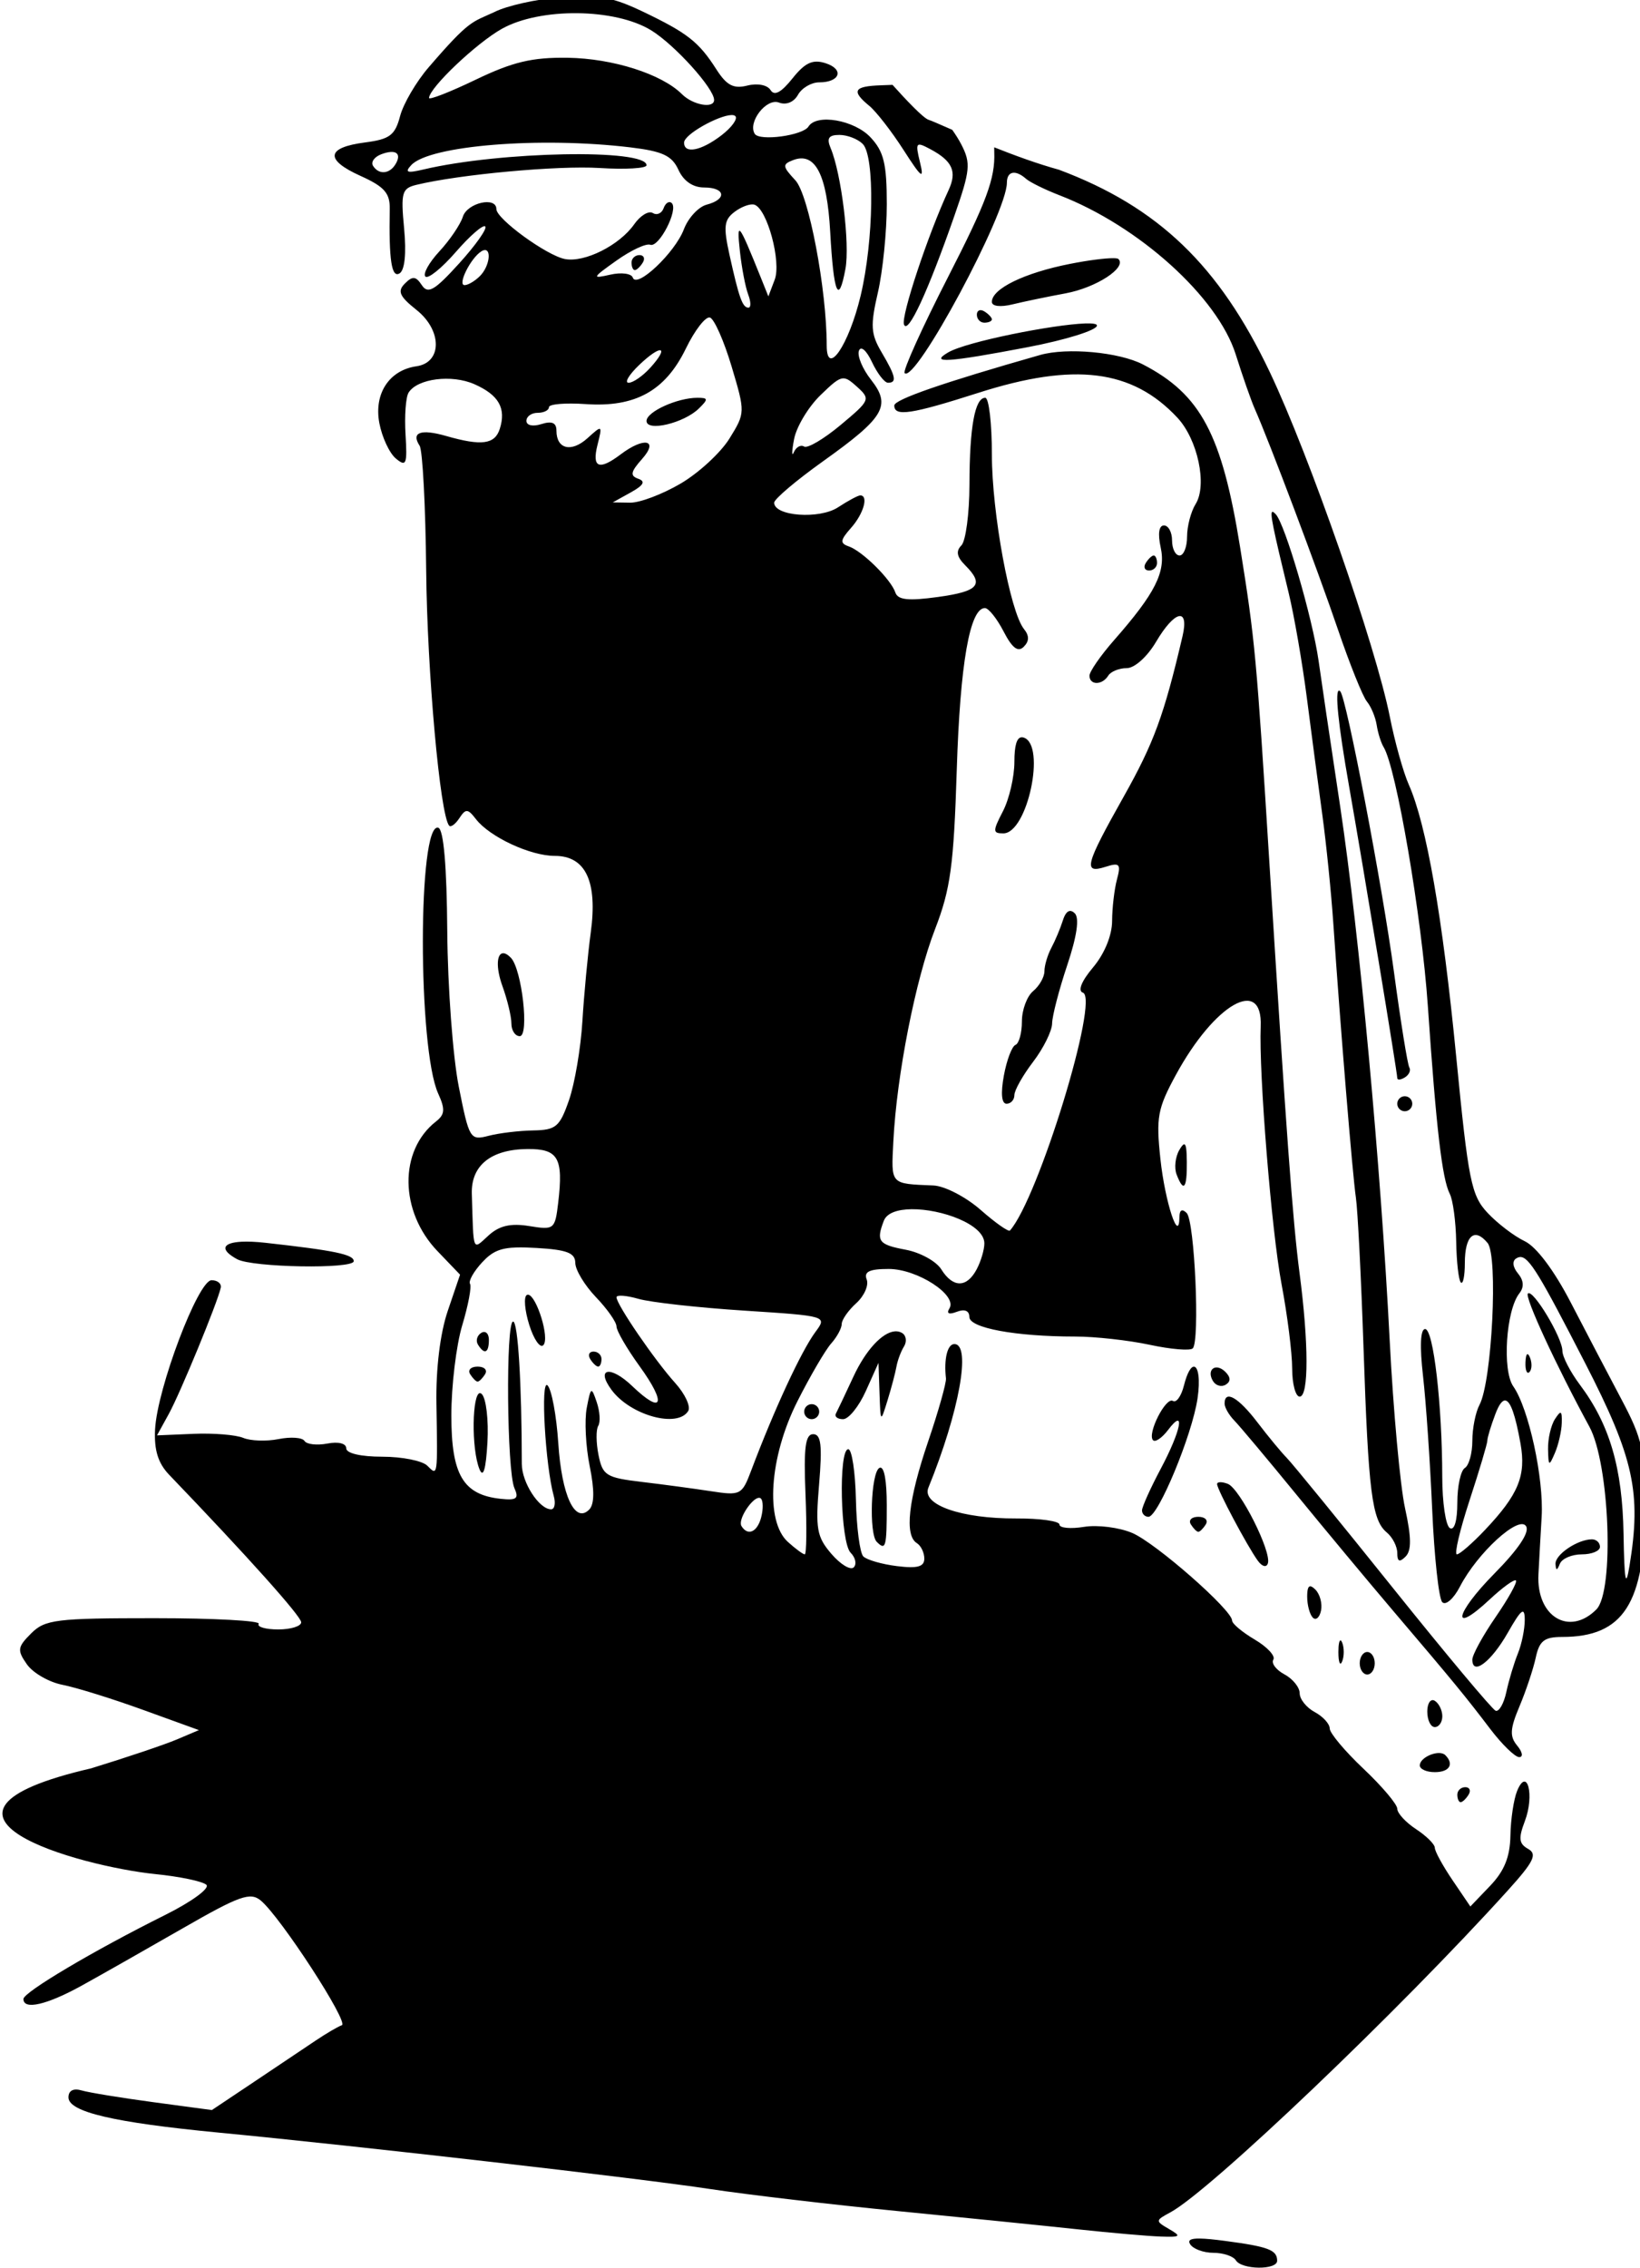 <?xml version="1.0" encoding="UTF-8" standalone="no"?>
<svg
   xmlns:dc="http://purl.org/dc/elements/1.1/"
   xmlns:cc="http://creativecommons.org/ns#"
   xmlns:rdf="http://www.w3.org/1999/02/22-rdf-syntax-ns#"
   xmlns:svg="http://www.w3.org/2000/svg"
   xmlns="http://www.w3.org/2000/svg"
   xmlns:sodipodi="http://sodipodi.sourceforge.net/DTD/sodipodi-0.dtd"
   xmlns:inkscape="http://www.inkscape.org/namespaces/inkscape"
   sodipodi:docname="Superhero opening trap door.svg"
   inkscape:version="1.0 (4035a4fb49, 2020-05-01)"
   id="svg8"
   version="1.1"
   viewBox="0 0 57.89 80.025"
   height="80.025mm"
   width="57.89mm">
  <title
     id="title47">Superhero opening trap door</title>
  <defs
     id="defs2" />
  <sodipodi:namedview
     inkscape:window-maximized="1"
     inkscape:window-y="-9"
     inkscape:window-x="-9"
     inkscape:window-height="1001"
     inkscape:window-width="1920"
     fit-margin-bottom="0"
     fit-margin-right="0"
     fit-margin-left="0"
     fit-margin-top="0"
     inkscape:snap-global="false"
     showgrid="false"
     inkscape:document-rotation="0"
     inkscape:current-layer="layer1"
     inkscape:document-units="mm"
     inkscape:cy="165.36865"
     inkscape:cx="327.95084"
     inkscape:zoom="1.0724669"
     inkscape:pageshadow="2"
     inkscape:pageopacity="0.0"
     borderopacity="1.0"
     bordercolor="#666666"
     pagecolor="#ffffff"
     id="base" />
  <g
     transform="translate(-54.388,86.381)"
     id="layer1"
     inkscape:groupmode="layer"
     inkscape:label="Lager 1">
    <path
       sodipodi:nodetypes="ssccssscscssssssssssssssscsssssscscssscsssccsssscssssscssssccscccccsssscsscccsscssscsssscccccsssssssscccsssssccssssssscscssssssssssssssscssssssssssssssscsssssccsssssscccsscscsssssssccssssssssssssssccsssscssssscssscssssssssssscsssssssssssssssscssssssscsscsscsssssscsccssscsssscssssscssssssssssscssccssssssscsssssscssssscsssssssssssssssssssssssssccssssscccccsccssscsssssssscscssssscssssssscsscccsscssssssssssccssscsssssccsssssscsssscssscscssssssccscscssscsscsssccsssscssssssscssscssssssssssssssscccsssscssssssssssssssscscsssssssssscssscscscssccscssssccssssscscsssccsscssscssscssscccsccscccscscscssssssssscscsssssssssssscsssssscssssssssssssssscssssccccsccsscscscccssscscsscssssssssssssssssssssssssssssssssssscsscscsss"
       transform="scale(0.265)"
       d="m 283.104,-326.479 c -0.932,-0.009 -1.964,0.042 -3.174,0.139 -3.261,0.261 -7.241,1.152 -8.844,1.98 -3.023,1.406 -3.248,0.963 -8.752,7.359 -1.66,1.925 -3.371,4.85 -3.805,6.5 -0.669,2.544 -1.377,3.076 -4.652,3.5 -5.187,0.671 -5.414,2.293 -0.625,4.453 3.18,1.434 3.942,2.295 3.902,4.414 -0.126,6.802 0.243,9.225 1.309,8.566 0.692,-0.428 0.918,-2.666 0.604,-5.977 -0.455,-4.793 -0.299,-5.34 1.645,-5.811 5.741,-1.389 18.811,-2.589 24.396,-2.24 3.437,0.215 6.25,0.05 6.25,-0.365 0,-2.22 -19.483,-1.853 -29.705,0.559 -2.208,0.521 -2.549,0.397 -1.625,-0.59 2.444,-2.609 17.151,-3.795 29.17,-2.352 4.298,0.516 5.548,1.101 6.41,2.992 0.68,1.492 1.925,2.35 3.41,2.35 2.853,0 3.095,1.57 0.352,2.287 -1.093,0.286 -2.461,1.763 -3.039,3.283 -1.188,3.124 -6.296,7.949 -6.805,6.428 -0.183,-0.547 -1.533,-0.722 -3,-0.389 -2.489,0.565 -2.435,0.44 0.826,-1.877 1.922,-1.365 3.947,-2.314 4.5,-2.107 1.161,0.433 3.798,-4.692 2.857,-5.553 -0.345,-0.315 -0.827,-0.007 -1.074,0.684 -0.247,0.691 -0.896,0.981 -1.443,0.643 -0.547,-0.338 -1.66,0.335 -2.475,1.498 -1.963,2.802 -6.61,5.134 -9.23,4.629 -2.436,-0.469 -9.129,-5.341 -9.129,-6.645 0,-1.723 -3.876,-0.848 -4.465,1.008 -0.33,1.039 -1.735,3.114 -3.123,4.611 -1.388,1.498 -2.228,3.01 -1.867,3.361 0.36,0.351 2.185,-1.123 4.055,-3.277 1.87,-2.154 3.633,-3.683 3.918,-3.398 0.285,0.285 -1.277,2.497 -3.471,4.916 -3.282,3.619 -4.164,4.134 -4.977,2.906 -0.799,-1.207 -1.23,-1.249 -2.258,-0.221 -1.028,1.028 -0.73,1.702 1.557,3.525 3.423,2.73 3.414,7.005 -0.016,7.494 -3.631,0.518 -5.68,3.645 -4.947,7.553 0.355,1.892 1.348,4.022 2.207,4.734 1.38,1.146 1.529,0.778 1.285,-3.189 -0.152,-2.467 0.029,-4.98 0.402,-5.584 1.16,-1.877 5.747,-2.465 8.775,-1.125 3.245,1.436 4.248,3.202 3.377,5.945 -0.656,2.067 -2.424,2.303 -7.137,0.951 -3.396,-0.974 -4.707,-0.494 -3.541,1.297 0.398,0.611 0.79,8.086 0.873,16.611 0.131,13.475 1.848,32.558 3.057,33.971 0.222,0.259 0.837,-0.191 1.367,-1 0.841,-1.282 1.122,-1.266 2.195,0.125 1.836,2.381 7.244,4.904 10.512,4.904 4.115,0 5.714,3.404 4.791,10.205 -0.395,2.912 -0.896,8.222 -1.113,11.801 -0.217,3.578 -1.017,8.303 -1.779,10.5 -1.242,3.581 -1.735,3.999 -4.781,4.051 -1.868,0.032 -4.541,0.354 -5.938,0.717 -2.461,0.638 -2.583,0.436 -3.971,-6.557 -0.787,-3.969 -1.476,-13.264 -1.531,-20.656 -0.065,-8.714 -0.484,-13.569 -1.189,-13.805 -2.737,-0.913 -2.755,29.39 -0.019,35.393 0.948,2.082 0.893,2.788 -0.289,3.711 -4.965,3.877 -4.872,11.989 0.197,17.271 l 3.004,3.131 -1.639,4.824 c -1.017,2.994 -1.59,7.69 -1.51,12.371 0.167,9.784 0.187,9.642 -1.213,8.242 -0.66,-0.66 -3.36,-1.199 -6,-1.199 -2.867,0 -4.799,-0.45 -4.799,-1.117 0,-0.655 -1.044,-0.916 -2.523,-0.633 -1.388,0.265 -2.756,0.107 -3.039,-0.352 -0.283,-0.458 -1.834,-0.568 -3.445,-0.246 -1.612,0.322 -3.731,0.251 -4.711,-0.158 -0.979,-0.409 -3.965,-0.652 -6.635,-0.539 l -4.854,0.205 1.559,-2.83 c 1.532,-2.779 6.512,-14.868 6.934,-16.83 0.118,-0.55 -0.433,-1 -1.225,-1 -1.789,0 -7.249,14.42 -7.525,19.875 -0.14,2.753 0.406,4.499 1.885,6.039 10.48,10.914 17.58,18.843 17.58,19.633 0,0.524 -1.376,0.953 -3.059,0.953 -1.682,0 -2.852,-0.338 -2.598,-0.75 0.255,-0.412 -6.003,-0.75 -13.908,-0.75 -13.104,0 -14.553,0.179 -16.404,2.027 -1.829,1.826 -1.885,2.237 -0.566,4.119 0.805,1.15 2.941,2.378 4.748,2.73 1.807,0.352 6.633,1.852 10.723,3.334 l 7.438,2.693 -2.938,1.246 c -1.615,0.685 -6.761,2.418 -11.436,3.852 -26.497,6.127 -1.484,13.026 8.5,14.068 3.3,0.327 6.393,0.973 6.873,1.436 0.483,0.465 -1.974,2.259 -5.5,4.016 -9.492,4.727 -18.873,10.287 -18.873,11.186 0,1.506 3.133,0.782 7.807,-1.805 2.581,-1.428 8.63,-4.859 13.441,-7.623 7.548,-4.336 8.972,-4.841 10.369,-3.682 2.634,2.186 11.788,16.266 10.795,16.604 -0.502,0.17 -2.08,1.095 -3.508,2.055 -1.427,0.959 -5.116,3.431 -8.197,5.492 l -5.604,3.746 -7.801,-1.049 c -4.291,-0.577 -8.59,-1.281 -9.553,-1.564 -1.094,-0.323 -1.75,0.023 -1.75,0.922 0,1.939 6.012,3.349 20,4.693 19.074,1.833 55.914,6.062 65.5,7.518 4.95,0.752 16.2,2.072 25,2.936 8.8,0.863 19.6,1.957 24,2.43 h 0.002 c 4.4,0.473 9.35,0.904 11,0.959 2.652,0.089 2.78,-0.026 1.1,-1.002 -1.847,-1.072 -1.843,-1.137 0.174,-2.221 5.28,-2.838 30.568,-26.952 44.953,-42.867 3.469,-3.838 3.952,-4.829 2.703,-5.527 -1.231,-0.689 -1.313,-1.397 -0.434,-3.709 1.307,-3.437 0.314,-7.289 -1.033,-4.012 -0.452,1.1 -0.854,3.775 -0.893,5.945 -0.051,2.836 -0.81,4.718 -2.703,6.693 l -2.633,2.748 -2.367,-3.488 c -1.302,-1.918 -2.367,-3.866 -2.367,-4.328 -10e-6,-0.462 -1.125,-1.578 -2.5,-2.479 -1.375,-0.901 -2.5,-2.123 -2.5,-2.715 0,-0.592 -2.025,-2.988 -4.5,-5.326 -2.475,-2.338 -4.5,-4.752 -4.5,-5.365 -10e-6,-0.613 -0.9,-1.597 -2,-2.186 -1.1,-0.589 -2,-1.714 -2,-2.5 -10e-6,-0.786 -0.912,-1.919 -2.027,-2.516 -1.115,-0.597 -1.783,-1.481 -1.482,-1.967 0.3,-0.486 -0.813,-1.686 -2.473,-2.666 -1.66,-0.98 -3.018,-2.118 -3.018,-2.527 -10e-6,-1.413 -10.162,-10.328 -13.301,-11.668 -1.732,-0.739 -4.622,-1.107 -6.424,-0.814 -1.802,0.292 -3.275,0.153 -3.275,-0.309 0,-0.462 -2.588,-0.826 -5.75,-0.811 -7.32,0.037 -12.634,-1.82 -11.709,-4.092 C 333.012,-137.968 334.645,-147 332.359,-147 c -0.923,0 -1.409,1.985 -1.117,4.568 0.066,0.588 -1.005,4.38 -2.381,8.426 -2.639,7.759 -3.164,12.479 -1.502,13.506 0.55,0.34 1,1.271 1,2.068 0,1.085 -0.919,1.336 -3.643,0.998 -2.003,-0.248 -4.02,-0.828 -4.482,-1.291 -0.463,-0.463 -0.906,-3.864 -0.986,-7.559 -0.08,-3.694 -0.538,-6.717 -1.018,-6.717 -1.326,0 -1.044,12.426 0.312,13.783 0.651,0.651 0.837,1.528 0.414,1.949 -0.423,0.422 -1.759,-0.385 -2.971,-1.793 -1.949,-2.264 -2.139,-3.333 -1.643,-9.25 0.438,-5.224 0.266,-6.689 -0.787,-6.689 -1.045,0 -1.277,1.793 -1.023,8.002 0.179,4.401 0.136,8.001 -0.096,8 -0.232,-10e-4 -1.244,-0.746 -2.25,-1.656 -3.054,-2.764 -2.474,-11.32 1.268,-18.723 1.702,-3.368 3.727,-6.833 4.5,-7.701 0.773,-0.868 1.404,-2.037 1.404,-2.596 0,-0.559 0.869,-1.804 1.932,-2.766 1.063,-0.962 1.691,-2.381 1.395,-3.154 -0.4,-1.042 0.359,-1.406 2.932,-1.406 3.814,0 9.18,3.483 8.088,5.25 -0.43,0.696 -0.072,0.859 0.99,0.451 1.039,-0.399 1.664,-0.139 1.664,0.693 0,1.465 6.164,2.605 14.09,2.605 2.646,0 7.115,0.494 9.93,1.098 2.815,0.604 5.397,0.818 5.738,0.477 0.969,-0.969 0.25,-16.96 -0.811,-18.023 -0.597,-0.599 -0.952,-0.415 -0.963,0.5 -0.04,3.758 -1.92,-1.944 -2.535,-7.686 -0.595,-5.554 -0.381,-6.72 2.062,-11.209 5.155,-9.471 11.58,-13.14 11.297,-6.451 -0.262,6.187 1.442,27.251 2.773,34.295 0.78,4.125 1.418,9.188 1.418,11.25 3e-5,2.062 0.45,3.75 1,3.75 1.222,0 1.211,-7.105 -0.023,-16.5 -0.896,-6.819 -1.765,-18.642 -4.006,-54.5 -1.727,-27.637 -1.919,-29.714 -3.898,-42.047 -2.422,-15.092 -5.244,-20.404 -12.957,-24.393 -3.176,-1.642 -10.105,-2.279 -13.689,-1.258 -12.961,3.692 -19.426,5.931 -19.426,6.729 0,1.513 2.256,1.173 11.197,-1.688 12.785,-4.091 20.496,-3.131 26.508,3.303 2.719,2.91 4.006,8.985 2.436,11.5 -0.628,1.005 -1.141,2.957 -1.141,4.34 -10e-6,1.382 -0.45,2.514 -1,2.514 -0.55,0 -1,-0.9 -1,-2 0,-1.1 -0.486,-2 -1.08,-2 -0.674,0 -0.836,1.103 -0.434,2.936 0.713,3.247 -0.71,6.076 -6.191,12.318 -1.813,2.064 -3.295,4.202 -3.295,4.75 0,1.291 1.701,1.289 2.5,-0.004 0.34,-0.55 1.448,-1 2.461,-1 1.045,0 2.734,-1.514 3.906,-3.5 2.494,-4.227 4.438,-4.64 3.527,-0.75 -2.466,10.537 -3.812,14.204 -7.844,21.373 -5.142,9.144 -5.438,10.293 -2.404,9.33 1.877,-0.596 2.067,-0.383 1.514,1.684 -0.348,1.3 -0.639,3.792 -0.646,5.537 -0.008,1.915 -1.011,4.358 -2.529,6.162 -1.548,1.839 -2.073,3.135 -1.365,3.371 2.241,0.747 -5.934,27.408 -9.713,31.676 -0.187,0.211 -1.946,-1.027 -3.908,-2.75 -1.963,-1.723 -4.79,-3.185 -6.283,-3.248 -5.813,-0.247 -5.636,-0.052 -5.34,-5.885 0.447,-8.819 2.943,-21.508 5.557,-28.254 2.059,-5.314 2.489,-8.484 2.891,-21.246 0.444,-14.1 1.735,-21.5 3.75,-21.5 0.482,0 1.6,1.402 2.486,3.115 1.146,2.217 1.92,2.804 2.684,2.041 0.743,-0.745 0.754,-1.465 0.031,-2.363 -1.85,-2.298 -4.275,-15.481 -4.275,-23.24 0,-4.154 -0.397,-7.553 -0.883,-7.553 -1.382,0 -2.088,3.882 -2.104,11.551 -0.008,3.877 -0.493,7.528 -1.078,8.113 -0.752,0.752 -0.606,1.523 0.5,2.629 2.59,2.59 1.82,3.485 -3.645,4.236 -3.919,0.539 -5.318,0.39 -5.648,-0.6 -0.58,-1.741 -4.382,-5.505 -6.199,-6.137 -1.206,-0.419 -1.156,-0.826 0.307,-2.477 1.669,-1.883 2.354,-4.316 1.215,-4.316 -0.294,0 -1.626,0.714 -2.959,1.588 -2.474,1.621 -8.506,1.183 -8.506,-0.617 0,-0.479 2.934,-2.963 6.52,-5.521 8.19,-5.844 9.1,-7.392 6.379,-10.852 -1.132,-1.439 -1.856,-3.175 -1.609,-3.857 0.256,-0.706 1.005,-0.057 1.74,1.51 0.71,1.512 1.669,2.75 2.131,2.75 1.221,0 1.046,-0.844 -0.844,-4.043 -1.453,-2.46 -1.522,-3.555 -0.5,-7.98 0.651,-2.821 1.184,-8.103 1.184,-11.738 0,-5.41 -0.394,-7.029 -2.174,-8.924 -2.165,-2.304 -7.179,-3.172 -8.256,-1.43 -0.742,1.2 -6.533,1.983 -7.16,0.969 -0.96,-1.553 1.56,-4.802 3.229,-4.162 0.96,0.368 1.983,-0.05 2.535,-1.037 0.509,-0.91 1.776,-1.654 2.816,-1.654 2.804,0 3.373,-1.75 0.832,-2.557 -1.693,-0.537 -2.714,-0.062 -4.389,2.037 -1.5,1.881 -2.411,2.364 -2.916,1.547 -0.422,-0.683 -1.74,-0.938 -3.096,-0.598 -1.837,0.461 -2.752,-0.018 -4.127,-2.168 -2.338,-3.654 -3.841,-4.833 -9.795,-7.684 -3.06,-1.465 -4.956,-2.029 -7.754,-2.057 z m -0.955,2.27 c 3.74,0.039 7.443,0.808 9.846,2.293 3.139,1.94 8.363,7.724 8.363,9.26 0,1.191 -2.832,0.682 -4.283,-0.77 -2.68,-2.68 -9.212,-4.76 -15.217,-4.848 -4.733,-0.069 -7.32,0.547 -12.25,2.916 -3.437,1.652 -6.236,2.745 -6.221,2.43 0.071,-1.381 6.299,-7.292 9.691,-9.197 2.552,-1.433 6.33,-2.123 10.07,-2.084 z m 41.977,9.543 c -0.543,0.019 -0.967,0.038 -1.518,0.057 -3.654,0.123 -4.011,0.74 -1.58,2.736 0.919,0.755 2.973,3.398 4.562,5.873 2.411,3.754 2.775,4.027 2.193,1.643 -0.648,-2.657 -0.551,-2.779 1.383,-1.744 2.951,1.58 3.574,2.976 2.428,5.447 -2.741,5.908 -6.354,16.786 -5.943,17.896 0.518,1.401 3.163,-4.298 6.715,-14.475 2.12,-6.075 2.209,-7.002 0.92,-9.5 -0.331,-0.642 -0.762,-1.317 -1.205,-1.945 -1.67,-0.728 -2.842,-1.252 -3.105,-1.318 -0.733,-0.183 -3.219,-2.857 -4.85,-4.67 z m -21.473,4.02 c 0.244,-0.007 0.429,0.036 0.533,0.141 0.353,0.353 -0.477,1.503 -1.844,2.553 -2.702,2.076 -4.984,2.524 -4.984,0.979 0,-1.111 4.588,-3.622 6.295,-3.672 z M 317.051,-308 c 1.049,0 2.445,0.539 3.105,1.199 1.627,1.627 1.472,12.873 -0.281,20.213 -1.573,6.589 -4.518,10.902 -4.518,6.619 0,-7.479 -2.391,-20.074 -4.174,-21.988 -1.728,-1.855 -1.759,-2.131 -0.299,-2.691 2.946,-1.13 4.515,1.911 4.939,9.568 0.456,8.24 1.115,9.84 2.027,4.932 0.615,-3.307 -0.535,-12.697 -1.971,-16.102 -0.554,-1.313 -0.261,-1.75 1.17,-1.75 z m 20.617,1.65 c 5.3e-4,0.21 -8.9e-4,0.416 0.008,0.641 0.135,3.488 -1.015,6.599 -6.141,16.602 -3.469,6.77 -6.078,12.541 -5.797,12.822 1.42,1.42 13.619,-21.284 13.619,-25.348 0,-1.544 1.133,-1.779 2.549,-0.527 0.523,0.462 2.526,1.447 4.451,2.191 10.596,4.095 21.081,13.563 23.486,21.207 0.911,2.894 2.056,6.162 2.545,7.262 1.909,4.294 8.365,21.417 11.072,29.369 1.567,4.604 3.302,8.915 3.854,9.58 0.552,0.665 1.138,2.072 1.303,3.129 0.164,1.057 0.576,2.372 0.916,2.922 1.691,2.736 5.077,22.537 5.898,34.5 1.123,16.351 1.903,23.013 2.922,25 0.423,0.825 0.808,3.697 0.854,6.383 0.046,2.686 0.324,5.122 0.617,5.416 0.293,0.294 0.533,-0.863 0.533,-2.572 0,-3.67 1.274,-4.804 3.027,-2.691 1.426,1.718 0.593,18.44 -1.074,21.555 -0.524,0.979 -0.953,3.131 -0.953,4.785 0,1.654 -0.45,3.285 -1,3.625 -0.55,0.34 -1,2.417 -1,4.617 0,2.412 -0.397,3.755 -1,3.383 -0.55,-0.34 -1.004,-3.404 -1.008,-6.809 C 397.339,-138.923 396.173,-149 395.07,-149 c -0.634,0 -0.736,2.281 -0.281,6.25 0.394,3.438 0.941,11.425 1.219,17.75 0.277,6.325 0.881,11.89 1.342,12.365 0.461,0.476 1.516,-0.449 2.35,-2.061 2.329,-4.503 7.875,-9.571 8.814,-8.055 0.498,0.804 -1.007,3.055 -4.217,6.307 -5.315,5.386 -5.839,8.319 -0.613,3.436 1.706,-1.594 3.274,-2.726 3.484,-2.516 0.21,0.21 -1.012,2.408 -2.715,4.883 -1.703,2.475 -3.096,5.02 -3.096,5.654 0,2.211 2.515,0.302 4.732,-3.592 1.792,-3.148 2.239,-3.487 2.25,-1.719 0.009,1.212 -0.402,3.237 -0.914,4.5 -0.512,1.263 -1.204,3.566 -1.537,5.117 -0.333,1.552 -0.977,2.677 -1.432,2.5 -0.455,-0.177 -6.602,-7.52 -13.658,-16.32 -7.056,-8.8 -13.424,-16.601 -14.15,-17.336 -0.727,-0.735 -2.494,-2.873 -3.926,-4.75 -2.534,-3.323 -4.365,-4.367 -4.365,-2.486 0,0.511 0.581,1.523 1.291,2.25 0.71,0.727 4.418,5.147 8.24,9.822 3.822,4.675 9.654,11.679 12.959,15.564 8.036,9.445 9.548,11.285 12.895,15.686 1.569,2.062 3.303,3.75 3.855,3.75 0.558,0 0.443,-0.677 -0.26,-1.523 -1.026,-1.236 -0.969,-2.225 0.305,-5.25 0.863,-2.05 1.837,-4.964 2.162,-6.477 0.481,-2.236 1.135,-2.75 3.506,-2.75 8.181,0 11.047,-4.477 11.047,-17.26 0,-7.547 -0.336,-9.093 -3.123,-14.35 -1.718,-3.24 -4.755,-9.041 -6.75,-12.891 -2.235,-4.313 -4.598,-7.46 -6.154,-8.197 -1.389,-0.659 -3.609,-2.349 -4.932,-3.758 -2.188,-2.329 -2.566,-4.212 -4.189,-20.803 -1.828,-18.688 -3.965,-30.933 -6.322,-36.242 -0.733,-1.65 -1.864,-5.7 -2.516,-9 -1.853,-9.376 -10.726,-34.847 -16.004,-45.941 -6.734,-14.154 -14.832,-21.954 -28.055,-26.916 -2.866,-0.79 -5.889,-1.896 -8.645,-2.992 z m -80.416,0.619 c 1.021,-0.072 1.334,0.552 0.646,1.664 -0.804,1.3 -2.228,1.383 -2.977,0.172 -0.304,-0.492 0.183,-1.178 1.084,-1.523 0.487,-0.187 0.906,-0.288 1.246,-0.312 z m 48.256,6.984 c 0.085,0.004 0.163,0.017 0.229,0.039 1.697,0.566 3.596,7.604 2.693,9.984 l -0.844,2.223 -1.004,-2.5 c -2.975,-7.399 -3.248,-7.742 -2.787,-3.5 0.239,2.2 0.736,4.788 1.105,5.75 h -0.002 c 0.37,0.962 0.386,1.75 0.035,1.75 -0.792,0 -1.253,-1.282 -2.518,-7 -0.841,-3.804 -0.737,-4.696 0.682,-5.764 0.807,-0.608 1.817,-1.009 2.41,-0.982 z m -35.691,6.076 c 0.892,-0.041 0.604,2.207 -0.66,3.471 -0.66,0.66 -1.576,1.199 -2.035,1.199 -0.991,0 0.811,-3.619 2.242,-4.504 0.176,-0.109 0.326,-0.16 0.453,-0.166 z M 290.416,-292 c -0.582,0 -1.059,0.45 -1.059,1 0,0.55 0.199,1 0.441,1 0.243,0 0.719,-0.45 1.059,-1 0.34,-0.55 0.141,-1 -0.441,-1 z m 63.129,0.412 c -1.089,-0.01 -3.331,0.274 -5.771,0.756 -6.094,1.203 -10.416,3.306 -10.416,5.064 0,0.588 1.134,0.724 2.75,0.33 1.512,-0.369 4.691,-1.028 7.064,-1.467 4.073,-0.753 8.19,-3.426 7.043,-4.572 -0.072,-0.072 -0.307,-0.108 -0.67,-0.111 z m -17.576,6.932 c -0.359,-0.06 -0.611,0.161 -0.611,0.598 0,0.582 0.45,1.059 1,1.059 0.55,0 1,-0.199 1,-0.441 0,-0.243 -0.45,-0.719 -1,-1.059 -0.138,-0.085 -0.269,-0.136 -0.389,-0.156 z m -36.16,0.973 c 0.571,0.19 1.867,3.12 2.879,6.51 1.829,6.124 1.826,6.184 -0.281,9.594 -1.166,1.887 -4.098,4.59 -6.514,6.006 -2.416,1.416 -5.436,2.559 -6.713,2.539 l -2.322,-0.035 2.4,-1.332 c 1.716,-0.951 2.001,-1.47 1,-1.818 -1.124,-0.391 -1.024,-0.912 0.504,-2.633 2.268,-2.555 0.286,-2.984 -2.846,-0.615 -2.888,2.184 -3.856,1.792 -3.092,-1.254 0.671,-2.674 0.648,-2.691 -1.328,-0.902 -2.152,1.947 -4.139,1.466 -4.139,-1.002 0,-1.053 -0.603,-1.316 -2,-0.873 -1.147,0.364 -2,0.181 -2,-0.432 0,-0.587 0.675,-1.068 1.5,-1.068 0.825,0 1.5,-0.338 1.5,-0.75 -3.4e-4,-0.412 2.195,-0.598 4.879,-0.412 6.626,0.459 10.619,-1.752 13.361,-7.396 1.195,-2.459 2.64,-4.315 3.211,-4.125 z m 50.637,0.781 c -0.193,-0.006 -0.414,-0.004 -0.658,0.004 -4.239,0.143 -15.776,2.414 -18.25,3.857 -2.57,1.5 -0.066,1.336 10.568,-0.693 5.109,-0.975 9.249,-2.268 9.25,-2.887 2.9e-4,-0.172 -0.331,-0.262 -0.91,-0.281 z m -57.244,3.578 c 0.331,0.081 -0.031,0.875 -1.338,2.318 -0.999,1.103 -2.3,2.006 -2.891,2.006 -0.591,0 0.043,-1.066 1.406,-2.369 1.469,-1.404 2.492,-2.036 2.822,-1.955 z m 24.295,3.742 c 0.096,-0.007 0.191,-0.003 0.285,0.016 0.453,0.087 0.911,0.464 1.59,1.078 1.847,1.671 1.786,1.813 -2.152,5.104 -2.228,1.862 -4.42,3.158 -4.871,2.879 -0.451,-0.279 -1.065,0.059 -1.365,0.75 -0.3,0.691 -0.287,-0.094 0.029,-1.744 0.317,-1.65 1.9,-4.284 3.518,-5.854 1.533,-1.487 2.295,-2.177 2.967,-2.229 z M 298.137,-273 c -2.686,0 -6.779,1.862 -6.779,3.084 0,1.474 4.979,0.294 6.965,-1.65 1.284,-1.258 1.261,-1.434 -0.186,-1.434 z m 76.607,15.186 c -0.411,0.001 0.087,2.28 2.152,10.814 0.732,3.025 1.823,9.325 2.424,14 0.601,4.675 1.523,11.65 2.051,15.5 0.527,3.85 1.188,10.375 1.469,14.5 0.938,13.781 2.559,33.466 3.006,36.5 0.243,1.65 0.7,10.65 1.016,20 0.649,19.227 1.118,22.941 3.1,24.586 0.767,0.637 1.396,1.869 1.396,2.736 0,1.15 0.299,1.279 1.104,0.475 0.805,-0.805 0.785,-2.552 -0.07,-6.451 -0.645,-2.941 -1.566,-12.996 -2.045,-22.346 -1.2,-23.396 -4.036,-53.988 -6.582,-71 -0.823,-5.5 -1.665,-11.125 -1.871,-12.5 -0.206,-1.375 -0.665,-4.525 -1.02,-7 -0.822,-5.742 -4.468,-18.192 -5.709,-19.5 -0.184,-0.193 -0.325,-0.315 -0.42,-0.314 z M 358.916,-252 c -0.243,0 -0.719,0.45 -1.059,1 -0.34,0.55 -0.141,1 0.441,1 0.582,0 1.059,-0.45 1.059,-1 0,-0.55 -0.199,-1 -0.441,-1 z m 24.709,17.992 c -0.609,-0.139 -0.141,4.466 1.295,12.627 1.962,11.152 6.438,38.236 6.438,38.959 0,0.297 0.457,0.258 1.016,-0.088 0.559,-0.345 0.825,-0.94 0.59,-1.32 -0.235,-0.38 -1.155,-6.088 -2.043,-12.682 -1.565,-11.616 -6.338,-36.559 -7.158,-37.404 -0.05,-0.052 -0.096,-0.083 -0.137,-0.092 z m -42.314,6.213 c -0.645,0.044 -0.953,1.108 -0.953,3.262 0,1.998 -0.686,4.959 -1.525,6.582 -1.378,2.665 -1.373,2.951 0.051,2.951 3.206,0 5.718,-11.756 2.725,-12.752 -0.106,-0.035 -0.205,-0.049 -0.297,-0.043 z m 6.412,23.127 c -0.352,0.05 -0.659,0.469 -0.906,1.25 -0.333,1.054 -1.023,2.699 -1.533,3.654 -0.51,0.955 -0.926,2.362 -0.926,3.127 0,0.765 -0.675,1.952 -1.5,2.637 -0.825,0.685 -1.5,2.502 -1.5,4.039 0,1.537 -0.386,2.944 -0.857,3.127 -0.471,0.183 -1.166,2.021 -1.545,4.084 -0.437,2.381 -0.306,3.75 0.357,3.75 0.575,0 1.045,-0.521 1.045,-1.156 0,-0.636 1.125,-2.631 2.5,-4.434 1.375,-1.803 2.508,-4.095 2.523,-5.094 0.013,-0.999 0.919,-4.489 2.012,-7.756 1.295,-3.872 1.646,-6.278 1.008,-6.916 -0.239,-0.239 -0.467,-0.342 -0.678,-0.312 z m -75.482,5.627 c -0.833,0.042 -0.974,1.898 -0.074,4.387 0.655,1.813 1.191,4.051 1.191,4.975 0,0.923 0.501,1.68 1.113,1.68 1.294,0 0.286,-8.915 -1.18,-10.434 -0.418,-0.433 -0.773,-0.621 -1.051,-0.607 z M 392.357,-180 c -0.55,0 -1,0.45 -1,1 0,0.55 0.45,1 1,1 0.55,0 1,-0.45 1,-1 0,-0.55 -0.45,-1 -1,-1 z m -29.383,6.402 c -0.15,5.4e-4 -0.361,0.265 -0.65,0.762 -0.534,0.915 -0.696,2.378 -0.361,3.25 0.941,2.452 1.397,1.895 1.363,-1.664 -0.015,-1.616 -0.101,-2.349 -0.352,-2.348 z m -87.484,0.629 c 4.109,-0.036 4.807,1.179 4.102,7.139 -0.422,3.562 -0.537,3.656 -3.857,3.117 -2.468,-0.4 -3.975,-0.058 -5.4,1.232 -2.198,1.99 -2.008,2.458 -2.25,-5.525 -0.114,-3.775 2.549,-5.92 7.406,-5.963 z m 51.154,8.012 c 3.995,-0.049 9.713,2.025 9.713,4.549 0,0.847 -0.466,2.411 -1.035,3.475 -1.323,2.472 -3.153,2.464 -4.703,-0.018 -0.67,-1.073 -2.803,-2.248 -4.74,-2.611 -3.619,-0.679 -3.96,-1.13 -2.914,-3.855 0.405,-1.056 1.864,-1.517 3.68,-1.539 z m -89.24,4.33 c -2.526,0.131 -2.945,1.039 -0.578,2.328 2.033,1.107 15.531,1.335 15.531,0.262 0,-0.893 -2.54,-1.422 -11.75,-2.447 -1.285,-0.143 -2.361,-0.186 -3.203,-0.143 z m 36.74,0.76 c 0.333,-0.008 0.692,-0.006 1.082,0.004 0.446,0.011 0.932,0.034 1.465,0.064 4.068,0.236 5.166,0.66 5.178,1.996 0.007,0.933 1.244,2.983 2.75,4.555 1.506,1.572 2.738,3.327 2.738,3.902 0,0.575 1.382,2.955 3.072,5.289 3.647,5.034 3.091,6.547 -0.975,2.652 -2.905,-2.783 -4.912,-2.418 -2.76,0.502 2.501,3.393 8.784,5.128 10.211,2.82 0.368,-0.595 -0.416,-2.282 -1.742,-3.75 -2.709,-2.998 -7.807,-10.443 -7.807,-11.402 0,-0.344 1.319,-0.248 2.934,0.215 1.614,0.463 7.93,1.167 14.035,1.562 11.087,0.719 11.099,0.721 9.533,2.838 -1.893,2.558 -5.479,10.29 -8.568,18.479 -1.219,3.232 -1.423,3.336 -5.352,2.732 -2.246,-0.345 -6.401,-0.904 -9.234,-1.24 -4.725,-0.561 -5.199,-0.857 -5.744,-3.584 -0.327,-1.635 -0.343,-3.38 -0.035,-3.879 0.308,-0.498 0.219,-1.916 -0.199,-3.148 -0.715,-2.111 -0.793,-2.066 -1.332,0.76 -0.315,1.65 -0.138,5.138 0.393,7.752 0.652,3.211 0.629,5.09 -0.074,5.793 -1.899,1.899 -3.653,-1.873 -4.109,-8.836 -0.242,-3.69 -0.887,-7.159 -1.432,-7.709 -0.96,-0.969 -0.304,10.669 0.832,14.75 0.268,0.963 0.107,1.75 -0.357,1.75 -1.593,0 -3.902,-3.57 -3.904,-6.035 -0.008,-10.715 -0.512,-18.965 -1.16,-18.965 -0.995,0 -0.833,19.949 0.18,22.191 0.622,1.376 0.284,1.639 -1.809,1.416 -5.029,-0.536 -6.596,-3.176 -6.596,-11.104 0,-3.952 0.654,-9.359 1.453,-12.016 0.799,-2.656 1.266,-5.135 1.035,-5.508 -0.23,-0.373 0.503,-1.668 1.631,-2.879 1.297,-1.392 2.337,-1.912 4.668,-1.969 z m 133.559,1.279 c 1.201,-0.095 2.713,2.514 8.672,14.102 6.497,12.633 7.515,17.277 5.922,26.986 -0.507,3.088 -0.689,2.122 -0.799,-4.23 -0.151,-8.776 -1.847,-14.565 -5.82,-19.863 -1.276,-1.702 -2.322,-3.727 -2.324,-4.5 -0.005,-1.773 -3.935,-8.302 -4.598,-7.639 -0.458,0.458 3.778,9.624 8.193,17.732 2.7,4.959 3.345,21.92 0.926,24.34 -3.604,3.604 -7.996,0.953 -7.713,-4.656 0.088,-1.751 0.281,-5.209 0.428,-7.684 0.303,-5.112 -1.724,-14.434 -3.775,-17.363 -1.494,-2.133 -0.976,-10.128 0.803,-12.387 0.657,-0.835 0.596,-1.718 -0.186,-2.66 -0.692,-0.833 -0.789,-1.649 -0.236,-1.99 0.171,-0.106 0.336,-0.174 0.508,-0.188 z m -132.094,5.018 c -0.073,-0.011 -0.143,0.002 -0.209,0.043 -0.419,0.259 -0.269,2.043 0.332,3.965 0.601,1.922 1.443,3.143 1.871,2.715 0.899,-0.899 -0.893,-6.558 -1.994,-6.723 z m 48.803,4.879 c -1.659,0.149 -3.849,2.477 -5.498,6.029 -1.063,2.289 -2.11,4.5 -2.328,4.912 -0.218,0.412 0.212,0.75 0.953,0.75 0.741,0 2.105,-1.688 3.031,-3.75 l 1.684,-3.75 0.137,4 c 0.137,3.997 0.14,3.998 1.066,1 0.51,-1.65 1.045,-3.675 1.191,-4.5 0.146,-0.825 0.598,-2.032 1.004,-2.682 0.406,-0.649 0.298,-1.452 -0.238,-1.783 -0.21,-0.13 -0.436,-0.204 -0.678,-0.227 -0.106,-0.01 -0.214,-0.01 -0.324,0 z m -54.676,0.08 c -0.121,-0.004 -0.257,0.035 -0.396,0.121 -0.559,0.345 -0.756,1.047 -0.439,1.559 0.857,1.387 1.457,1.13 1.457,-0.627 0,-0.643 -0.257,-1.04 -0.621,-1.053 z M 284.299,-146 c -0.582,0 -0.781,0.45 -0.441,1 0.34,0.55 0.816,1 1.059,1 0.243,0 0.441,-0.45 0.441,-1 0,-0.55 -0.476,-1 -1.059,-1 z m 124.422,0.346 c -0.152,-0.023 -0.255,0.342 -0.285,1.07 -0.043,1.054 0.193,1.645 0.525,1.312 0.332,-0.332 0.369,-1.194 0.08,-1.916 -0.12,-0.299 -0.229,-0.453 -0.32,-0.467 z M 268.857,-144 c -0.89,0 -1.34,0.45 -1,1 0.34,0.55 0.79,1 1,1 0.21,0 0.66,-0.45 1,-1 0.34,-0.55 -0.11,-1 -1,-1 z m 95.475,0.014 c -0.399,-0.091 -0.934,0.687 -1.396,2.527 -0.351,1.397 -1.008,2.312 -1.461,2.031 -0.949,-0.586 -3.472,4.407 -2.645,5.234 0.301,0.301 1.204,-0.319 2.006,-1.379 2.337,-3.089 1.743,0.05 -0.979,5.168 -1.375,2.586 -2.5,5.085 -2.5,5.553 0,0.468 0.388,0.852 0.863,0.852 1.296,0 5.814,-10.896 6.531,-15.75 0.38,-2.568 0.093,-4.12 -0.42,-4.236 z m 3.092,0.109 c -0.104,-0.013 -0.203,-0.011 -0.295,0.006 -0.611,0.112 -0.897,0.859 -0.303,1.82 0.368,0.596 1.128,0.801 1.688,0.455 0.683,-0.422 0.665,-0.983 -0.053,-1.701 -0.361,-0.361 -0.724,-0.541 -1.037,-0.58 z m -98.232,3.408 c -1.056,-0.106 -1.21,7.387 -0.084,10.137 0.499,1.218 0.852,0.026 1.057,-3.561 0.169,-2.966 -0.169,-5.868 -0.75,-6.449 -0.078,-0.078 -0.152,-0.12 -0.223,-0.127 z M 405.75,-139.486 c 0.696,0.071 1.344,1.948 2.021,5.723 0.769,4.281 -0.264,6.795 -4.73,11.514 -1.692,1.788 -3.377,3.25 -3.744,3.25 -0.367,0 0.397,-3.247 1.697,-7.215 1.3,-3.968 2.363,-7.54 2.363,-7.936 0,-0.396 0.482,-1.987 1.07,-3.535 0.47,-1.237 0.905,-1.844 1.322,-1.801 z M 313.357,-139 c -0.55,0 -1,0.45 -1,1 0,0.55 0.45,1 1,1 0.55,0 1,-0.45 1,-1 0,-0.55 -0.45,-1 -1,-1 z m 99.773,1.166 c -0.134,-0.073 -0.373,0.215 -0.773,0.834 -0.533,0.825 -0.944,2.625 -0.914,4 0.05,2.29 0.127,2.332 0.914,0.5 0.473,-1.1 0.884,-2.9 0.914,-4 0.023,-0.825 -0.006,-1.261 -0.141,-1.334 z m -90.66,7.289 c -0.037,0.007 -0.074,0.021 -0.113,0.045 -1.11,0.686 -1.385,8.783 -0.334,9.834 1.204,1.204 1.334,0.727 1.334,-4.893 0,-3.236 -0.333,-5.084 -0.887,-4.986 z m 45.305,1.939 c -0.259,0.006 -0.418,0.09 -0.418,0.25 0,0.708 4.05,8.322 5.434,10.215 0.566,0.774 1.138,0.924 1.33,0.348 0.518,-1.554 -3.726,-9.977 -5.338,-10.596 -0.392,-0.151 -0.749,-0.223 -1.008,-0.217 z m -61.525,2.086 c 0.136,-0.025 0.255,0.001 0.348,0.094 0.298,0.298 0.313,1.416 0.033,2.484 h 0.002 c -0.518,1.982 -1.781,2.548 -2.627,1.18 -0.515,-0.834 1.289,-3.58 2.244,-3.758 z M 364.857,-124 c -0.89,0 -1.34,0.45 -1,1 0.34,0.55 0.79,1 1,1 0.21,0 0.66,-0.45 1,-1 0.34,-0.55 -0.11,-1 -1,-1 z m 52.434,3 c -1.917,0 -4.936,2.043 -4.855,3.285 0.059,0.916 0.204,0.907 0.584,-0.035 0.277,-0.688 1.593,-1.25 2.922,-1.25 1.329,0 2.416,-0.45 2.416,-1 0,-0.55 -0.48,-1 -1.066,-1 z m -37.533,6.256 c -0.282,0.012 -0.4,0.457 -0.4,1.377 0,1.118 0.338,2.375 0.75,2.791 0.412,0.416 0.905,-0.009 1.094,-0.941 0.189,-0.933 -0.148,-2.187 -0.75,-2.789 -0.297,-0.297 -0.524,-0.445 -0.693,-0.438 z m 4.066,7.207 c -0.181,-0.067 -0.309,0.506 -0.309,1.537 0,1.375 0.226,1.938 0.504,1.25 0.277,-0.688 0.277,-1.812 0,-2.5 -0.069,-0.172 -0.135,-0.265 -0.195,-0.287 z m 3.533,1.537 c -0.55,0 -1,0.675 -1,1.5 0,0.825 0.45,1.5 1,1.5 0.55,0 1,-0.675 1,-1.5 0,-0.825 -0.45,-1.5 -1,-1.5 z m 8.635,6.418 c -0.37,0.073 -0.635,0.656 -0.635,1.523 0,1.132 0.45,2.059 1,2.059 0.55,0 1,-0.649 1,-1.441 0,-0.793 -0.45,-1.719 -1,-2.059 -0.069,-0.042 -0.136,-0.069 -0.201,-0.082 -0.057,-0.011 -0.111,-0.01 -0.164,-10e-7 z m 0.898,7.035 c -1.069,0.01 -2.533,0.811 -2.533,1.654 0,0.491 0.9,0.893 2,0.893 1.949,0 2.606,-1.06 1.402,-2.264 -0.2,-0.2 -0.513,-0.286 -0.869,-0.283 z M 400.416,-88 c -0.582,0 -1.059,0.45 -1.059,1 0,0.55 0.199,1 0.441,1 0.243,0 0.719,-0.45 1.059,-1 0.34,-0.55 0.141,-1 -0.441,-1 z m -35.342,60.1 c -1.273,-0.018 -1.634,0.226 -1.309,0.752 0.391,0.632 1.782,1.148 3.092,1.148 1.31,0 2.66,0.45 3,1 0.784,1.268 5.5,1.318 5.5,0.059 0,-1.438 -1.156,-1.877 -6.959,-2.646 -1.469,-0.195 -2.56,-0.301 -3.324,-0.312 z"
       style="fill:#000000;stroke-width:1"
       id="path24" />
  </g>
</svg>
